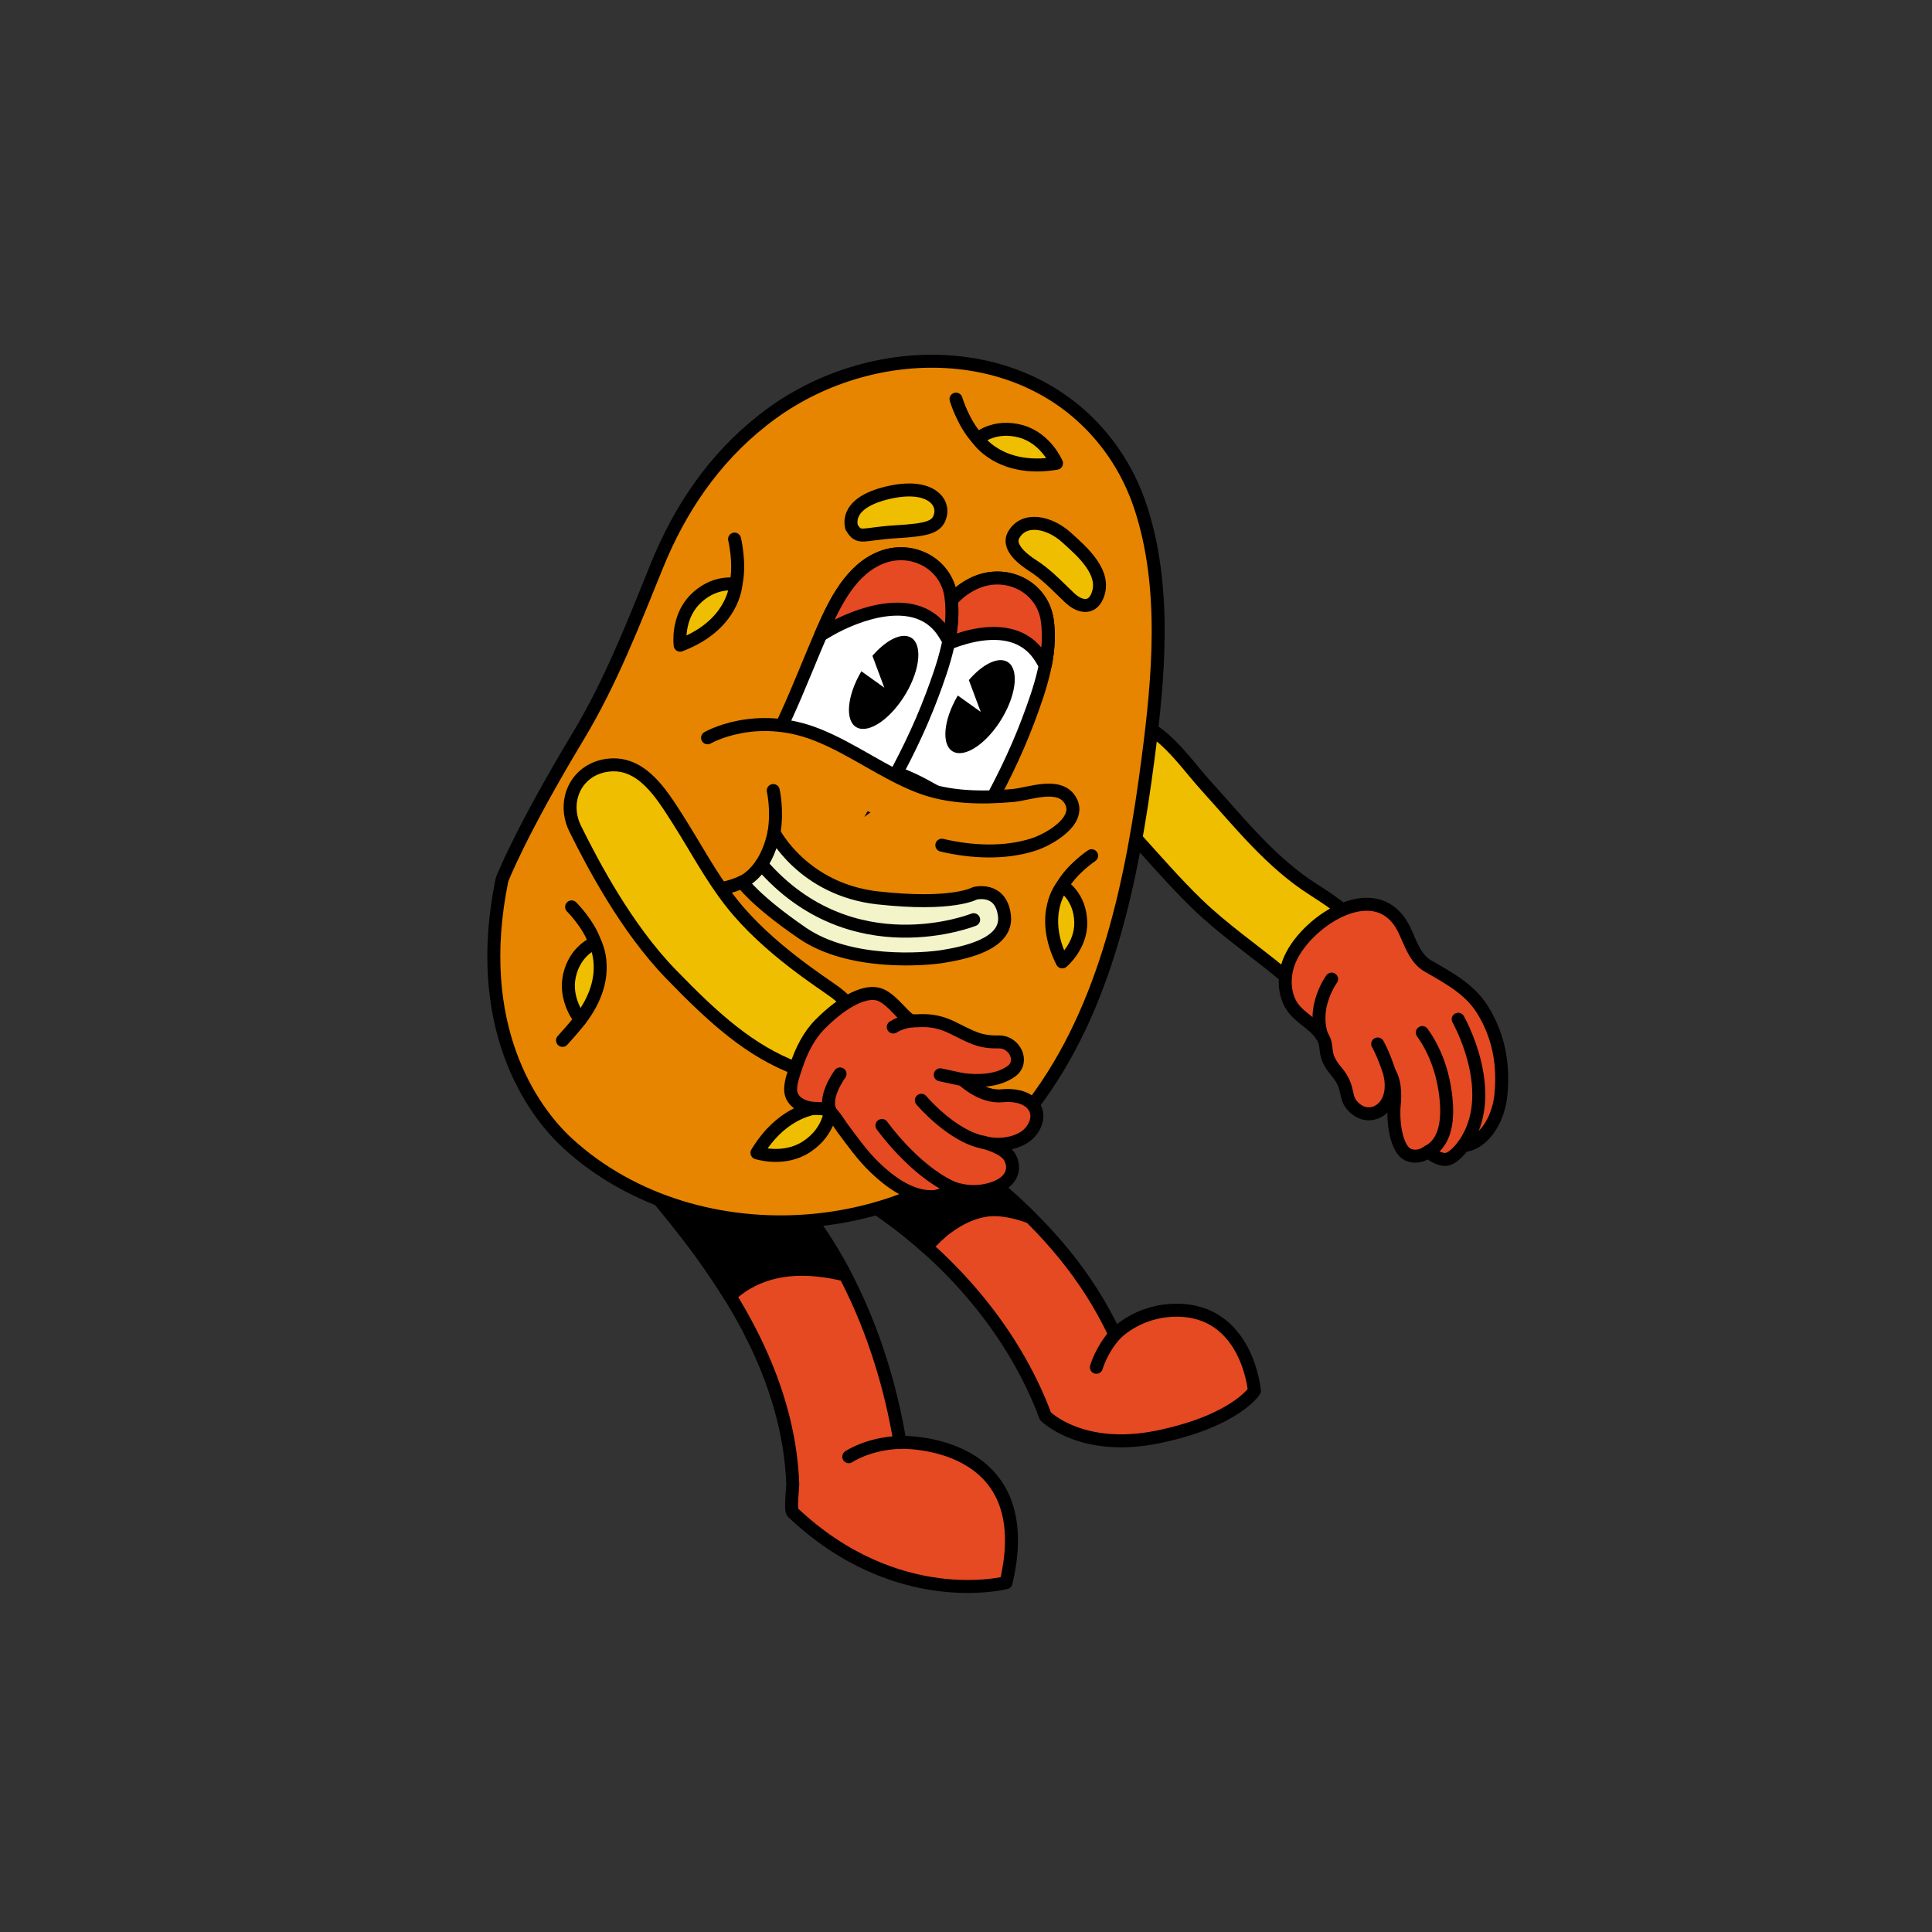 <?xml version="1.0" encoding="UTF-8"?> <svg xmlns="http://www.w3.org/2000/svg" id="_Слой_1" data-name="Слой 1" viewBox="0 0 595.28 595.28"><rect x="0" y="0" width="595.28" height="595.28" fill="#333333" stroke="none"/><defs><style> .cls-1 { stroke-width: 0px; } .cls-1, .cls-2 { fill: #000; } .cls-3 { fill: none; } .cls-3, .cls-4, .cls-5, .cls-6, .cls-2, .cls-7, .cls-8, .cls-9 { stroke: #000; stroke-width: 4px; } .cls-3, .cls-5, .cls-6, .cls-2, .cls-7, .cls-9 { stroke-linecap: round; stroke-linejoin: round; } .cls-4, .cls-6 { fill: #f0be00; } .cls-4, .cls-8 { stroke-miterlimit: 10; } .cls-5 { fill: #e54a23; } .cls-7 { fill: #e78500; } .cls-8 { fill: #fff; } .cls-9 { fill: #f3f4ca; } </style></defs><g><g><path class="cls-5" d="M362.21,403.7c22.19-.25,24.29,24.85,24.29,24.85,0,0-5.82,9.22-29.55,14.15-23.73,4.93-34.85-6.37-34.85-6.37-.33-.93-.68-1.85-1.05-2.76-11-27.23-32.54-50.33-57.44-65.51,0,0-4.48-3.23,2.12-9.6s18.97-8.17,24.87-5.1c6.81,3.55,13.03,9.14,18.79,14.15,12.61,10.99,25.46,25.09,34.15,43.73,0,0,6.71-7.41,18.68-7.54Z"></path><path class="cls-5" d="M337.81,421.28s1.48-5.25,5.72-10.05"></path></g><path class="cls-2" d="M291.99,378.11c3.39-2.51,7.44-4.55,11.72-5.2,4.84-.73,10.26.82,13.72,2.11,0,0-2.77-2.74-3.56-3.48-1.48-1.37-2.97-2.72-4.49-4.05-5.75-5.01-11.98-10.6-18.79-14.15-5.89-3.08-18.27-1.28-24.87,5.1-6.6,6.38-2.12,9.6-2.12,9.6,7.7,4.69,15.07,10.14,21.91,16.23,1.83-2.24,4.03-4.37,6.47-6.18Z"></path></g><g><g><path class="cls-5" d="M277.3,444.4c-5.51-33.39-20.97-69.45-48.72-90.35-9.23-6.95-25.77-.08-26.46,11.73-.14,2.3.49,3.28,1.95,5.03,1.34,1.61,2.67,3.24,3.98,4.88,2.64,3.29,5.21,6.64,7.7,10.05,4.97,6.81,9.6,13.88,13.64,21.29,8.05,14.73,13.69,30.89,14.75,47.73.05.77.09,1.55.12,2.32.04,1.13-.81,8.14-.03,8.89,32.17,30.47,65.75,21.67,65.75,21.67,10.62-44.78-32.69-43.24-32.69-43.24Z"></path><path class="cls-5" d="M261.52,448.84s5.93-4.08,15.79-4.43"></path></g><path class="cls-2" d="M230.21,395.33c9.24-5.37,20.05-4.96,30.18-2.5-7.93-15.12-18.43-28.71-31.8-38.78-9.23-6.95-25.77-.08-26.46,11.73-.14,2.3.49,3.28,1.95,5.03,1.34,1.61,2.67,3.24,3.98,4.88,2.64,3.29,5.21,6.64,7.7,10.05,3.21,4.4,6.25,8.91,9.11,13.54,1.64-1.5,3.41-2.84,5.34-3.96Z"></path></g><path class="cls-6" d="M334.88,226.43c4.44-7.39,15.65-4.77,21.37-.62,5.92,4.3,10.44,10.88,15.34,16.29,10.18,11.25,20.06,23.7,33,31.93,10.14,6.47,19.16,12.98,14.64,21.84-4.51,8.86-15.38,11.34-24.03,4.22-8.86-7.29-18.42-13.83-26.66-21.85-6.3-6.14-12.04-12.72-17.92-19.23-5.55-6.15-11.96-11.83-15.5-19.48-1.3-2.8-2.17-5.92-1.68-8.97.26-1.63.76-2.99,1.44-4.12Z"></path><g><g><path class="cls-5" d="M428.17,330.54c2.15,3.45,1.47,9.22,1.47,9.22-.71,6.78.89,14.45,4.13,15.97s6.27-.88,6.27-.88c0,0,2.81,2.47,5.34,2.39,2.54-.08,5.45-4.23,5.45-4.23,6.06-.5,10.87-7.67,11.64-15.82.77-8.14-.18-17.15-5.61-25.97-3.99-6.48-10.56-9.93-16.91-13.59-3.95-2.27-5.41-7.27-7.26-11.12-8.16-16.96-29.73-3.08-35.12,8.84-1.87,4.14-2.21,9.09-.29,13.28,2.13,4.66,7.2,6.27,9.95,10.4,2.55,3.82-.25,5.44,4.55,11.12,4.8,5.68,1.61,8.25,6.29,11.78s12.36-.58,10.21-10.8l-.12-.6Z"></path><path class="cls-5" d="M440.04,354.85c5.84-3.05,6.09-10.88,5.48-16.6-.76-7.18-3.05-14.2-7.28-20.1"></path><path class="cls-5" d="M449.29,314.05s13.19,23.14,1.55,38.96"></path><path class="cls-5" d="M424.48,321.66s1.65,2.69,3.68,8.88"></path></g><path class="cls-6" d="M410.29,301.67s-6.08,8.29-3.05,17.37"></path></g><g><path class="cls-7" d="M234.65,129.77c1.01-.8,2.03-1.58,3.08-2.34,32.22-23.46,81.25-22.85,105.32,11.93,3.6,5.2,6.4,10.9,8.38,16.9,8.09,24.61,5.6,52.21,2.31,77.45-4.78,36.63-12.53,76.41-35.39,106.53-32.82,43.24-103.82,48.49-143.53,11.95-11.02-10.15-29.39-36.17-20.15-81.11,0,0,5.31-14.05,23.5-44.27,10.05-16.7,16.93-34.53,24.23-52.5,7.09-17.48,17.48-32.83,32.25-44.53Z"></path><g><path class="cls-6" d="M213.98,184.87c-5.5,5.71-4.42,13.92-4.42,13.92,16.59-6.27,17.17-18.73,17.17-18.73,0,0-6.71-1.46-12.76,4.81Z"></path><path class="cls-7" d="M226.33,166.1s1.85,7.49.41,13.96"></path></g><g><path class="cls-6" d="M314.69,132.95c7.63,2.15,10.84,9.79,10.84,9.79-17.49,2.96-24.28-7.51-24.28-7.51,0,0,5.06-4.65,13.44-2.29Z"></path><path class="cls-7" d="M294.56,122.98s2.19,7.4,6.69,12.26"></path></g><g><path class="cls-6" d="M333,284.15c.17,7.33-5.7,12.23-5.7,12.23-7.37-14.64.03-23.48.03-23.48,0,0,5.48,3.2,5.67,11.25Z"></path><path class="cls-7" d="M336.34,263.66s-5.94,3.94-9.01,9.24"></path></g><g><path class="cls-6" d="M175.44,300.72c-1.62,7.34,3.33,13.45,3.33,13.45,10.3-13.3,4.59-23.66,4.59-23.66,0,0-6.15,2.14-7.93,10.21Z"></path><path class="cls-7" d="M176.12,279.43s5.21,5.14,7.25,11.08"></path><path class="cls-7" d="M178.78,314.17s-1.64,2.2-5.46,6.39"></path></g><g><path class="cls-6" d="M248.49,353.34c-6.97,4.58-15.26,1.86-15.26,1.86,9.71-15.94,22.71-14.11,22.71-14.11,0,0,.21,7.22-7.45,12.26Z"></path><path class="cls-7" d="M270.29,344.22s-7.39-3.37-14.35-3.14"></path></g></g><g><path class="cls-8" d="M302.54,251.79c5.47-9.59,10.39-19.51,14.28-29.85,3.62-9.65,7.39-20.5,5.83-30.95-1.48-9.93-11.97-15.39-21.33-11.77-9.3,3.59-14.31,13.8-18.08,22.36-3.88,8.81-7.3,17.83-11.33,26.58-1.23,2.67-2.47,5.41-4.14,7.84,0,0,7.33.7,16.97,5.96,9.63,5.27,17.81,9.82,17.81,9.82Z"></path><path class="cls-5" d="M286.59,200.82c10.1-5.35,26.8-10.32,34.25,2.12.4.66.79,1.33,1.24,1.96.91-4.62,1.26-9.31.58-13.91-1.48-9.93-11.97-15.39-21.33-11.77-9.3,3.59-14.31,13.8-18.08,22.36-.23.52-.45,1.03-.67,1.55,4.02-2.31,2.57-1.54,4.02-2.31Z"></path><path class="cls-1" d="M302.18,219.36l-3.66-9.82c4.07-4.73,8.75-7.19,11.67-5.73,3.78,1.9,3.17,9.67-1.36,17.35-4.54,7.69-11.28,12.38-15.07,10.48-3.78-1.9-3.17-9.66,1.35-17.34l7.07,5.05Z"></path></g><g><path class="cls-8" d="M272.83,244.32c5.47-9.59,10.39-19.51,14.28-29.85,3.62-9.65,7.39-20.5,5.83-30.95-1.48-9.93-11.97-15.39-21.33-11.77-9.3,3.59-14.31,13.8-18.08,22.36-3.88,8.81-7.3,17.83-11.33,26.58-1.23,2.67-2.47,5.41-4.14,7.84,0,0,7.33.7,16.97,5.96,9.63,5.27,17.81,9.82,17.81,9.82Z"></path><path class="cls-5" d="M256.88,193.34c10.1-5.35,26.8-10.32,34.25,2.12.4.66.79,1.33,1.24,1.96.91-4.62,1.26-9.31.58-13.91-1.48-9.93-11.97-15.39-21.33-11.77-9.3,3.59-14.31,13.8-18.08,22.36-.23.52-.45,1.03-.67,1.55,4.02-2.31,2.57-1.54,4.02-2.31Z"></path><path class="cls-1" d="M272.47,211.89l-3.66-9.82c4.07-4.73,8.75-7.19,11.67-5.73,3.78,1.9,3.17,9.67-1.36,17.35-4.54,7.69-11.28,12.38-15.07,10.48-3.78-1.9-3.17-9.66,1.35-17.34l7.07,5.05Z"></path></g><g><path class="cls-4" d="M262.45,162.52s-2.85-7.12,10.28-10.5c13.13-3.38,17.87,2.12,17.11,6.29s-3.79,4.93-14.01,5.55c-10.22.62-11.09,2.48-13.38-1.33Z"></path><path class="cls-4" d="M323.28,178.19c-1.57-1.4-3.21-2.72-5.08-3.92-2.71-1.74-8.05-5.67-5.85-9.48,3.28-5.7,11.12-3.82,16.19.75,4.71,4.25,12.65,10.97,9.53,18.18-1.83,4.24-5.67,3.14-8.46.51-2.2-2.08-4.19-4.13-6.34-6.05Z"></path></g><path class="cls-7" d="M218.01,227.33s14.64-8.53,33.76-.94c10.99,4.36,20.48,11.72,31.48,15.98,8.99,3.48,19.35,3.6,28.85,2.74,5.04-.46,14.16-4.21,17.62,1.37,3.9,6.29-6.46,12.15-11.16,13.69-8.92,2.93-19.34,2.39-28.37.25"></path><g><path class="cls-9" d="M238.49,256.54s8.96,17.57,32.01,20.12c23.05,2.55,29.87-1.41,29.87-1.41,0,0,8.07-2.13,9.12,6.92,1.05,9.05-13.23,11.56-18.88,12.51s-28.76,2.83-43.34-7.15c-14.59-9.98-18.6-15.77-18.6-15.77,0,0,7.28-2.83,9.81-15.22Z"></path><path class="cls-3" d="M238.25,243.58s1.4,6.04.24,12.96"></path><path class="cls-3" d="M228.67,271.76s-4.98,2.45-10.44,2.4"></path><path class="cls-3" d="M300,283.37s-37.53,15.1-65.39-17.07"></path></g><path class="cls-6" d="M180.49,238.54c-4.78,3.77-6.32,10.63-3.25,16.82,5.42,10.95,15.7,30.51,29.35,44.63,13.65,14.12,24.59,23.85,38.87,29.28,14.29,5.44,18.58-7.85,18.84-12.12s-2.66-8.18-6.73-11.25-21.02-13.56-32.2-27.74c-6.43-8.14-11.21-17.39-16.79-26.1-4.74-7.39-10.82-17.41-21.01-16.32-2.81.3-5.2,1.31-7.08,2.8Z"></path><g><g><path class="cls-5" d="M243.61,335.56c.02-2.42,1.12-5.24,1.73-7.09,1.55-4.71,3.84-9.37,7.37-12.92,7.42-7.45,14.3-10.62,18.42-9.06,4.11,1.55,7.9,7.96,10.04,8.05s6.27-.88,12.35,2.13c6.09,3.01,8.32,4.47,14.27,4.36,4.79-.09,7.95,6.13,3.74,9.1-4.22,2.97-9.96,3.09-14.87,2.52,0,0,5.77,5.64,12.22,4.97,3.03-.32,6.94.18,9.11,2.54,3.23,3.51.71,8.53-2.86,10.54s-8.31,2.36-12.15,1.25c0,0,6.34,1.5,8.11,4.53s1.49,7.95-6.22,10.02c-6.68,1.79-11.92-.76-11.93-.76.15.11-1.17,1.39-1.25,1.46-1.33,1.08-3.06,1.5-4.75,1.52-6.59.05-12.89-4.66-17.41-9.01-3.79-3.64-6.87-8.02-10.01-12.21-1.31-1.75-2.79-4.73-4.9-5.54l-.18-.07c-1.08-.38-2.26-.31-3.41-.37-1.49-.08-2.98-.39-4.29-1.08-1.92-1.02-3.16-2.66-3.14-4.86Z"></path><path class="cls-6" d="M283.88,339.01s9.29,11.04,19.1,12.95"></path><path class="cls-6" d="M271.74,346.78s9.5,13.4,21.2,18.96"></path><line class="cls-5" x1="289.71" y1="331.16" x2="296.66" y2="332.66"></line></g><path class="cls-6" d="M258.83,330.9s-5.82,7.77-2.56,12.18"></path><path class="cls-6" d="M281.16,314.55s-3.3.19-5.93,1.89"></path></g></svg> 